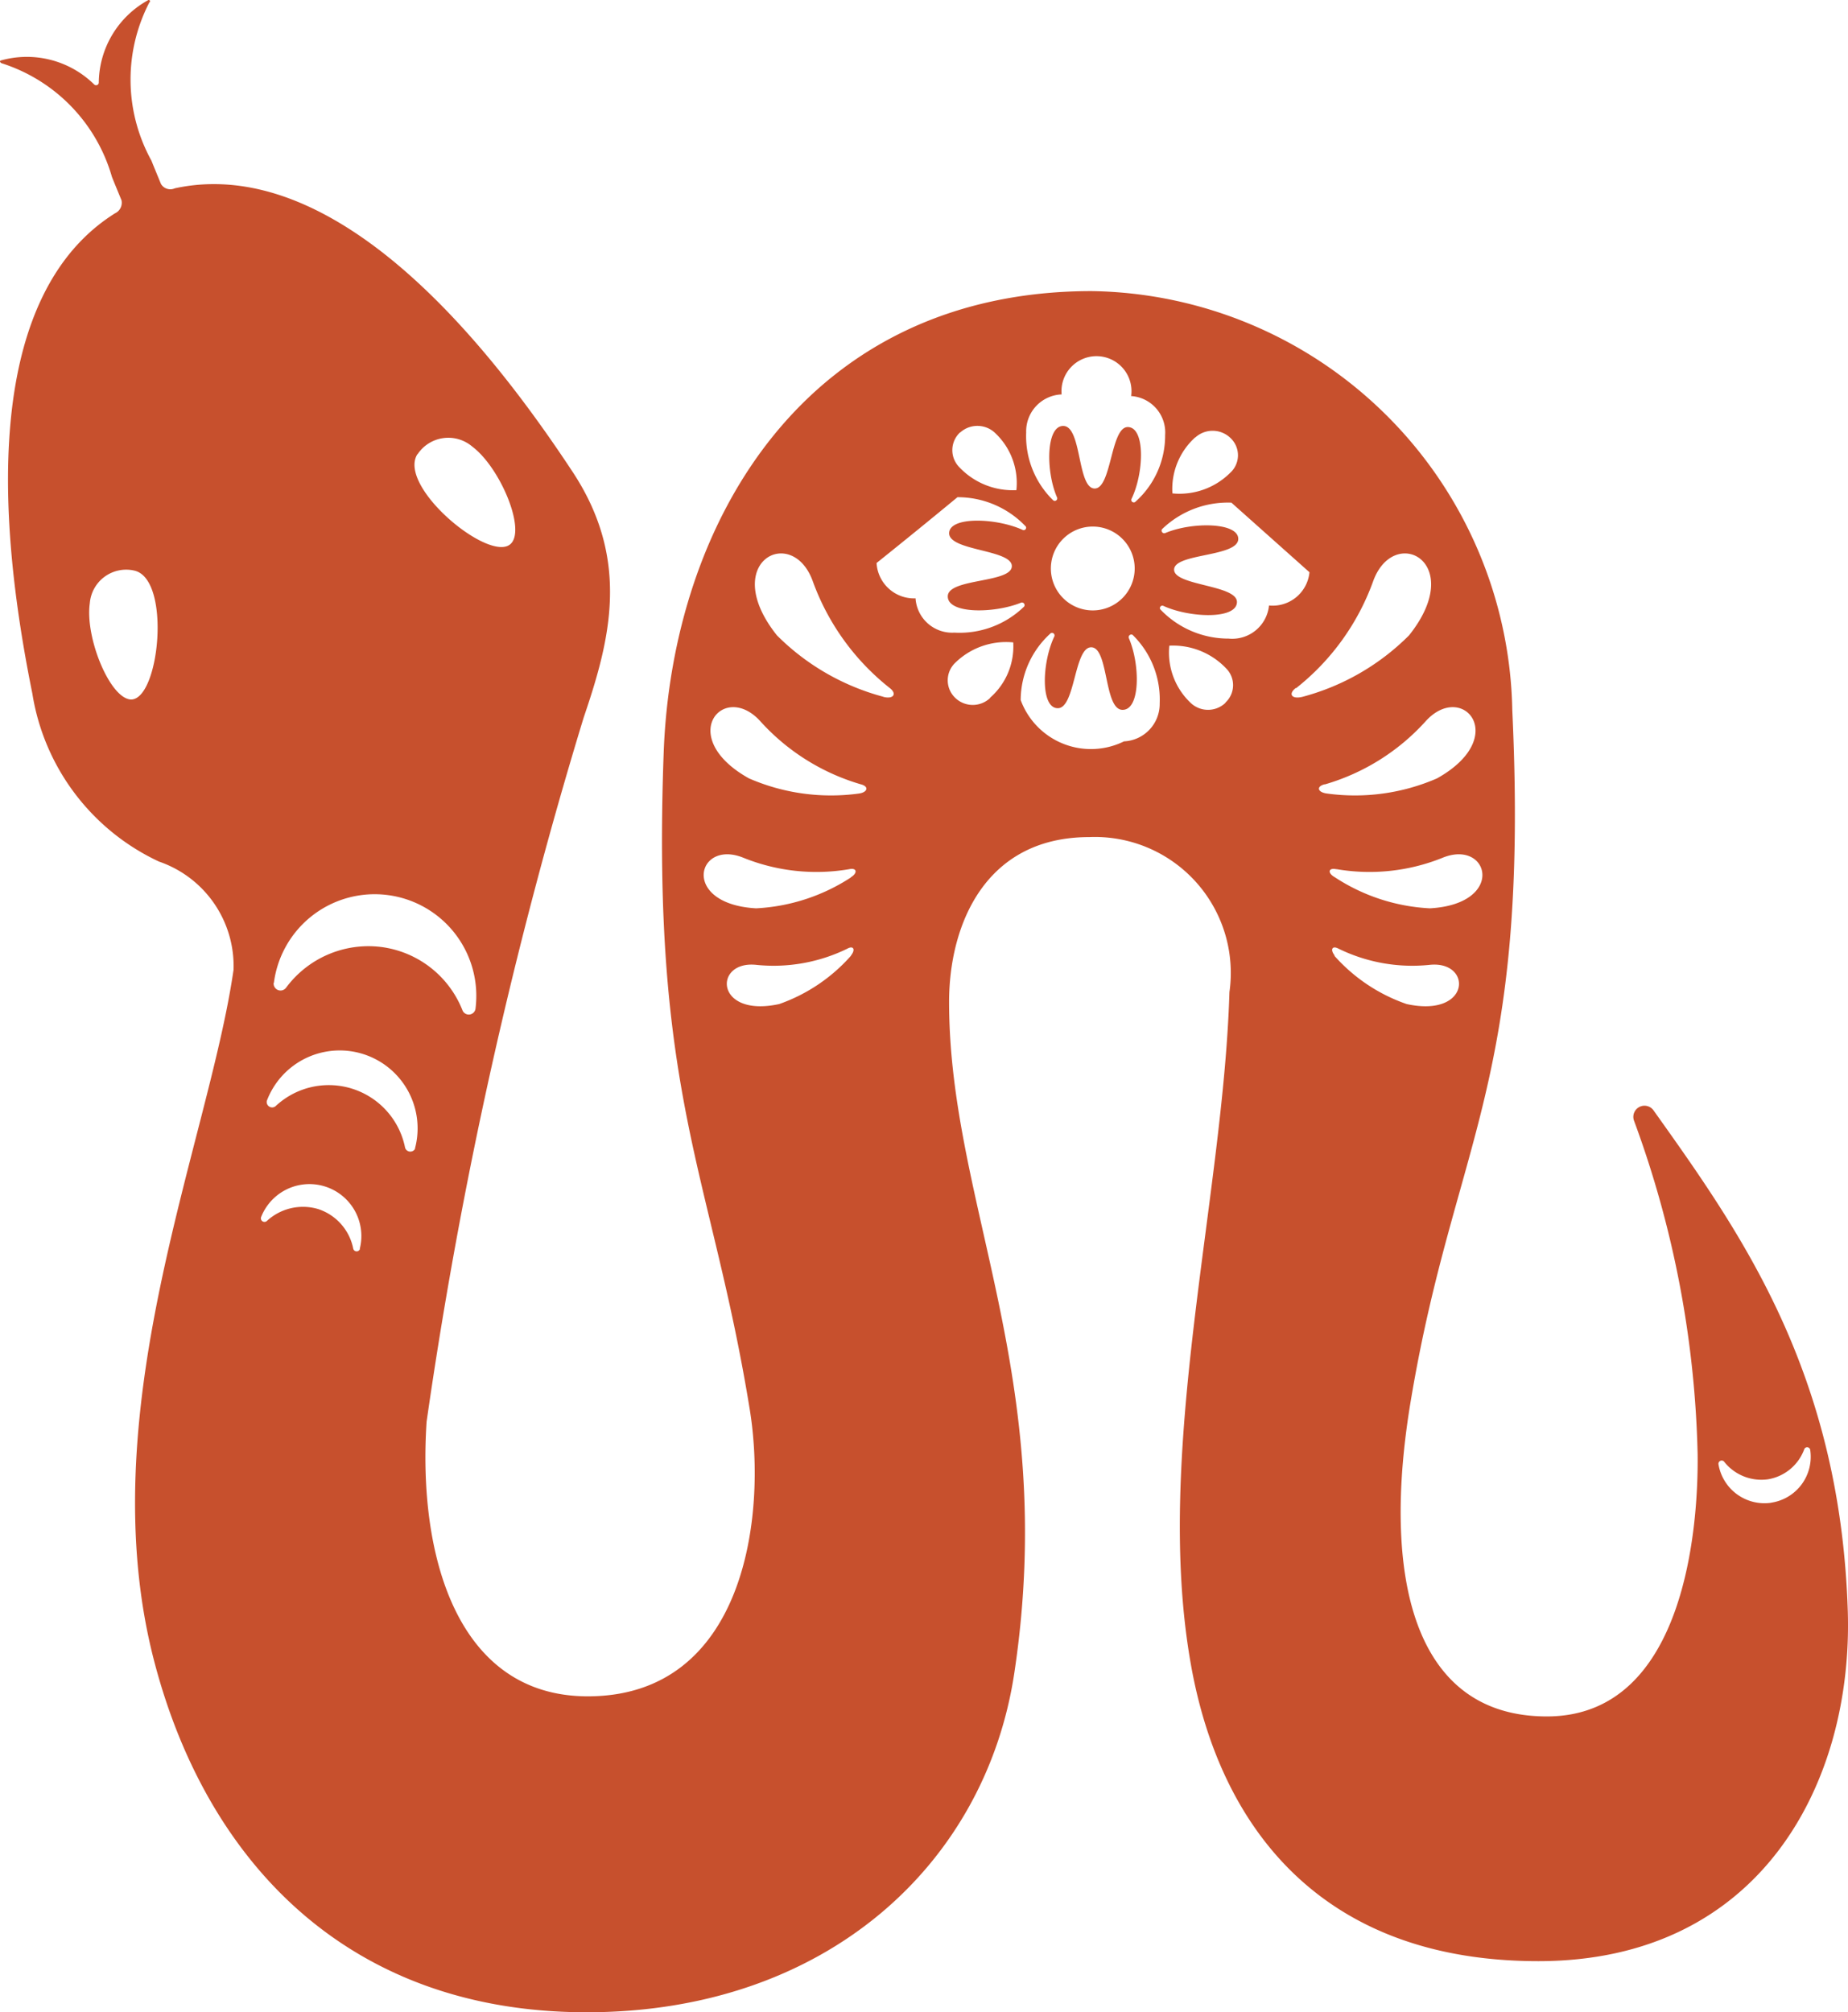 <svg xmlns="http://www.w3.org/2000/svg" width="33.993" height="37.003" viewBox="0 0 33.993 37.003">
  <path id="形狀_39" data-name="形狀 39" d="M890,1212.62c-.141-4.39-1.959-6.94-3.577-9.21a.205.205,0,0,0-.357.19,18.889,18.889,0,0,1,1.172,6.14c.015,1.28-.21,4.82-2.774,4.82-2.464,0-3.046-2.58-2.5-5.82.8-4.77,2.187-5.8,1.865-12.68a7.853,7.853,0,0,0-7.736-7.71c-5.249,0-7.719,4.23-7.874,8.49-.23,6.32.873,7.72,1.581,12.06.328,2-.1,5.29-2.978,5.29-2.4,0-3.127-2.58-2.964-5.05a86.292,86.292,0,0,1,2.89-12.95c.48-1.41.872-2.88-.2-4.51-2.755-4.18-5.258-5.67-7.322-5.22a.2.2,0,0,1-.254-.08c-.057-.14-.116-.28-.176-.43a3.083,3.083,0,0,1-.037-2.91.023.023,0,1,0-.023-.04,1.75,1.75,0,0,0-.908,1.52.05.05,0,0,1-.085.03,1.765,1.765,0,0,0-1.72-.44c-.024.01-.007.04.018.05a3.084,3.084,0,0,1,2.029,2.09c.06.15.119.29.176.43a.215.215,0,0,1-.12.24c-1.787,1.12-2.513,3.93-1.52,8.83a4.122,4.122,0,0,0,2.329,3.09,2.032,2.032,0,0,1,1.372,1.99c-.466,3.22-2.672,8.17-1.445,12.77.96,3.61,3.528,6.4,7.94,6.4s7.339-2.73,7.867-6.24c.821-5.46-1.2-8.62-1.2-12.34,0-1.39.644-3.03,2.578-3.03a2.5,2.5,0,0,1,2.579,2.85c-.116,3.81-1.4,8.47-.71,12.36.542,3.06,2.454,5.46,6.391,5.46C888.415,1219.06,890.1,1215.76,890,1212.62Zm-31.582-16.76c-.386-.02-.845-1.14-.755-1.77a.671.671,0,0,1,.821-.6c.683.16.46,2.39-.07,2.37Zm5.274-4.51a.679.679,0,0,1,1.007-.14c.506.38.979,1.5.714,1.78-.367.39-2.1-1.04-1.725-1.64Zm-2.643,9.72a1.869,1.869,0,1,1,3.708.48.125.125,0,0,1-.241.02,1.864,1.864,0,0,0-1.5-1.16,1.886,1.886,0,0,0-1.743.75.127.127,0,0,1-.228-.09Zm1.584,4.89a.064.064,0,0,1-.124,0,.963.963,0,0,0-.645-.73.979.979,0,0,0-.945.22.066.066,0,0,1-.106-.07.955.955,0,0,1,1.816.58Zm1.014-1.84a.1.1,0,0,1-.185-.02,1.431,1.431,0,0,0-2.384-.76.1.1,0,0,1-.159-.1,1.433,1.433,0,0,1,2.724.88ZM878,1191.04a.473.473,0,0,1,.654.02.435.435,0,0,1-.013.63,1.321,1.321,0,0,1-1.064.38,1.276,1.276,0,0,1,.419-1.03Zm-2.461-.79a.644.644,0,1,1,1.279.03.671.671,0,0,1,.625.72,1.626,1.626,0,0,1-.554,1.23.046.046,0,0,1-.064-.06c.228-.47.257-1.31-.065-1.32s-.3,1.14-.617,1.13-.232-1.14-.57-1.15c-.322-.01-.328.83-.12,1.31a.046.046,0,0,1-.066.06,1.645,1.645,0,0,1-.5-1.25.679.679,0,0,1,.648-.7Zm1.344,3.2a.771.771,0,1,1-.754-.77.771.771,0,0,1,.754.77Zm-3.21-2.5a.473.473,0,0,1,.654.02,1.261,1.261,0,0,1,.38,1.04,1.351,1.351,0,0,1-1.048-.42.446.446,0,0,1,.01-.64Zm-2.007,9.62a3.159,3.159,0,0,1-1.321.89c-1.191.26-1.217-.81-.417-.72a3.088,3.088,0,0,0,1.673-.3c.11-.06.151.02.061.13Zm0-1.44a3.515,3.515,0,0,1-1.748.57c-1.4-.08-1.09-1.28-.233-.93a3.588,3.588,0,0,0,1.948.21c.139-.03.159.07.027.15Zm.138-1.54a3.783,3.783,0,0,1-2.017-.28c-1.359-.76-.462-1.81.219-1.04a4,4,0,0,0,1.841,1.15c.156.04.122.15-.044.17Zm.457-1.78a4.348,4.348,0,0,1-1.959-1.13c-1.077-1.35.29-2.06.665-.98a4.416,4.416,0,0,0,1.412,1.95c.14.11.061.21-.124.16Zm1.965.02a.464.464,0,0,1-.654-.01.446.446,0,0,1,.015-.64,1.338,1.338,0,0,1,1.062-.37,1.251,1.251,0,0,1-.429,1.02Zm-.656-1.2a.675.675,0,0,1-.718-.63.69.69,0,0,1-.717-.65q.749-.6,1.488-1.21a1.724,1.724,0,0,1,1.258.54.045.045,0,0,1-.062.06c-.484-.22-1.342-.25-1.349.06-.006.33,1.16.3,1.153.61s-1.171.22-1.178.55.852.32,1.346.12a.048.048,0,0,1,.059.07,1.7,1.7,0,0,1-1.286.48Zm3.116,2a1.377,1.377,0,0,1-1.9-.76,1.658,1.658,0,0,1,.554-1.23.047.047,0,0,1,.065.06c-.229.48-.258,1.32.064,1.32s.3-1.13.618-1.12.231,1.14.568,1.15.329-.84.12-1.32a.049.049,0,0,1,.068-.06,1.661,1.661,0,0,1,.5,1.26.689.689,0,0,1-.663.7Zm1.868-.71a.464.464,0,0,1-.654-.01,1.272,1.272,0,0,1-.38-1.04,1.347,1.347,0,0,1,1.047.42.435.435,0,0,1-.019.63Zm.8-1.79a.68.68,0,0,1-.743.61,1.728,1.728,0,0,1-1.259-.54.045.045,0,0,1,.062-.06c.484.22,1.343.25,1.35-.07s-1.161-.3-1.156-.6,1.173-.23,1.18-.56c.007-.31-.852-.32-1.345-.11a.049.049,0,0,1-.059-.07,1.742,1.742,0,0,1,1.278-.49l1.436,1.28a.68.68,0,0,1-.755.61Zm.5,1.52a4.411,4.411,0,0,0,1.41-1.95c.377-1.08,1.743-.37.666.98a4.343,4.343,0,0,1-1.958,1.13c-.2.05-.269-.05-.128-.16Zm.531,1.77a4,4,0,0,0,1.841-1.15c.681-.77,1.578.28.219,1.04a3.784,3.784,0,0,1-2.017.28c-.181-.02-.211-.13-.053-.17Zm.214,1.56a3.59,3.59,0,0,0,1.948-.21c.858-.35,1.171.85-.233.93a3.506,3.506,0,0,1-1.747-.57c-.143-.08-.122-.18.022-.15Zm-.035,1.59c-.09-.11-.049-.19.065-.13a3.084,3.084,0,0,0,1.672.3c.8-.09.775.98-.416.72a3.155,3.155,0,0,1-1.331-.89Zm8.032,10.06a.858.858,0,0,1-.975-.71.06.06,0,0,1,.1-.05.873.873,0,0,0,.806.33.86.86,0,0,0,.671-.55.057.057,0,0,1,.111.01.853.853,0,0,1-.723.97Z" transform="translate(-856.011 -1182.997)" fill="#c7502d" fill-rule="evenodd"/>
</svg>

